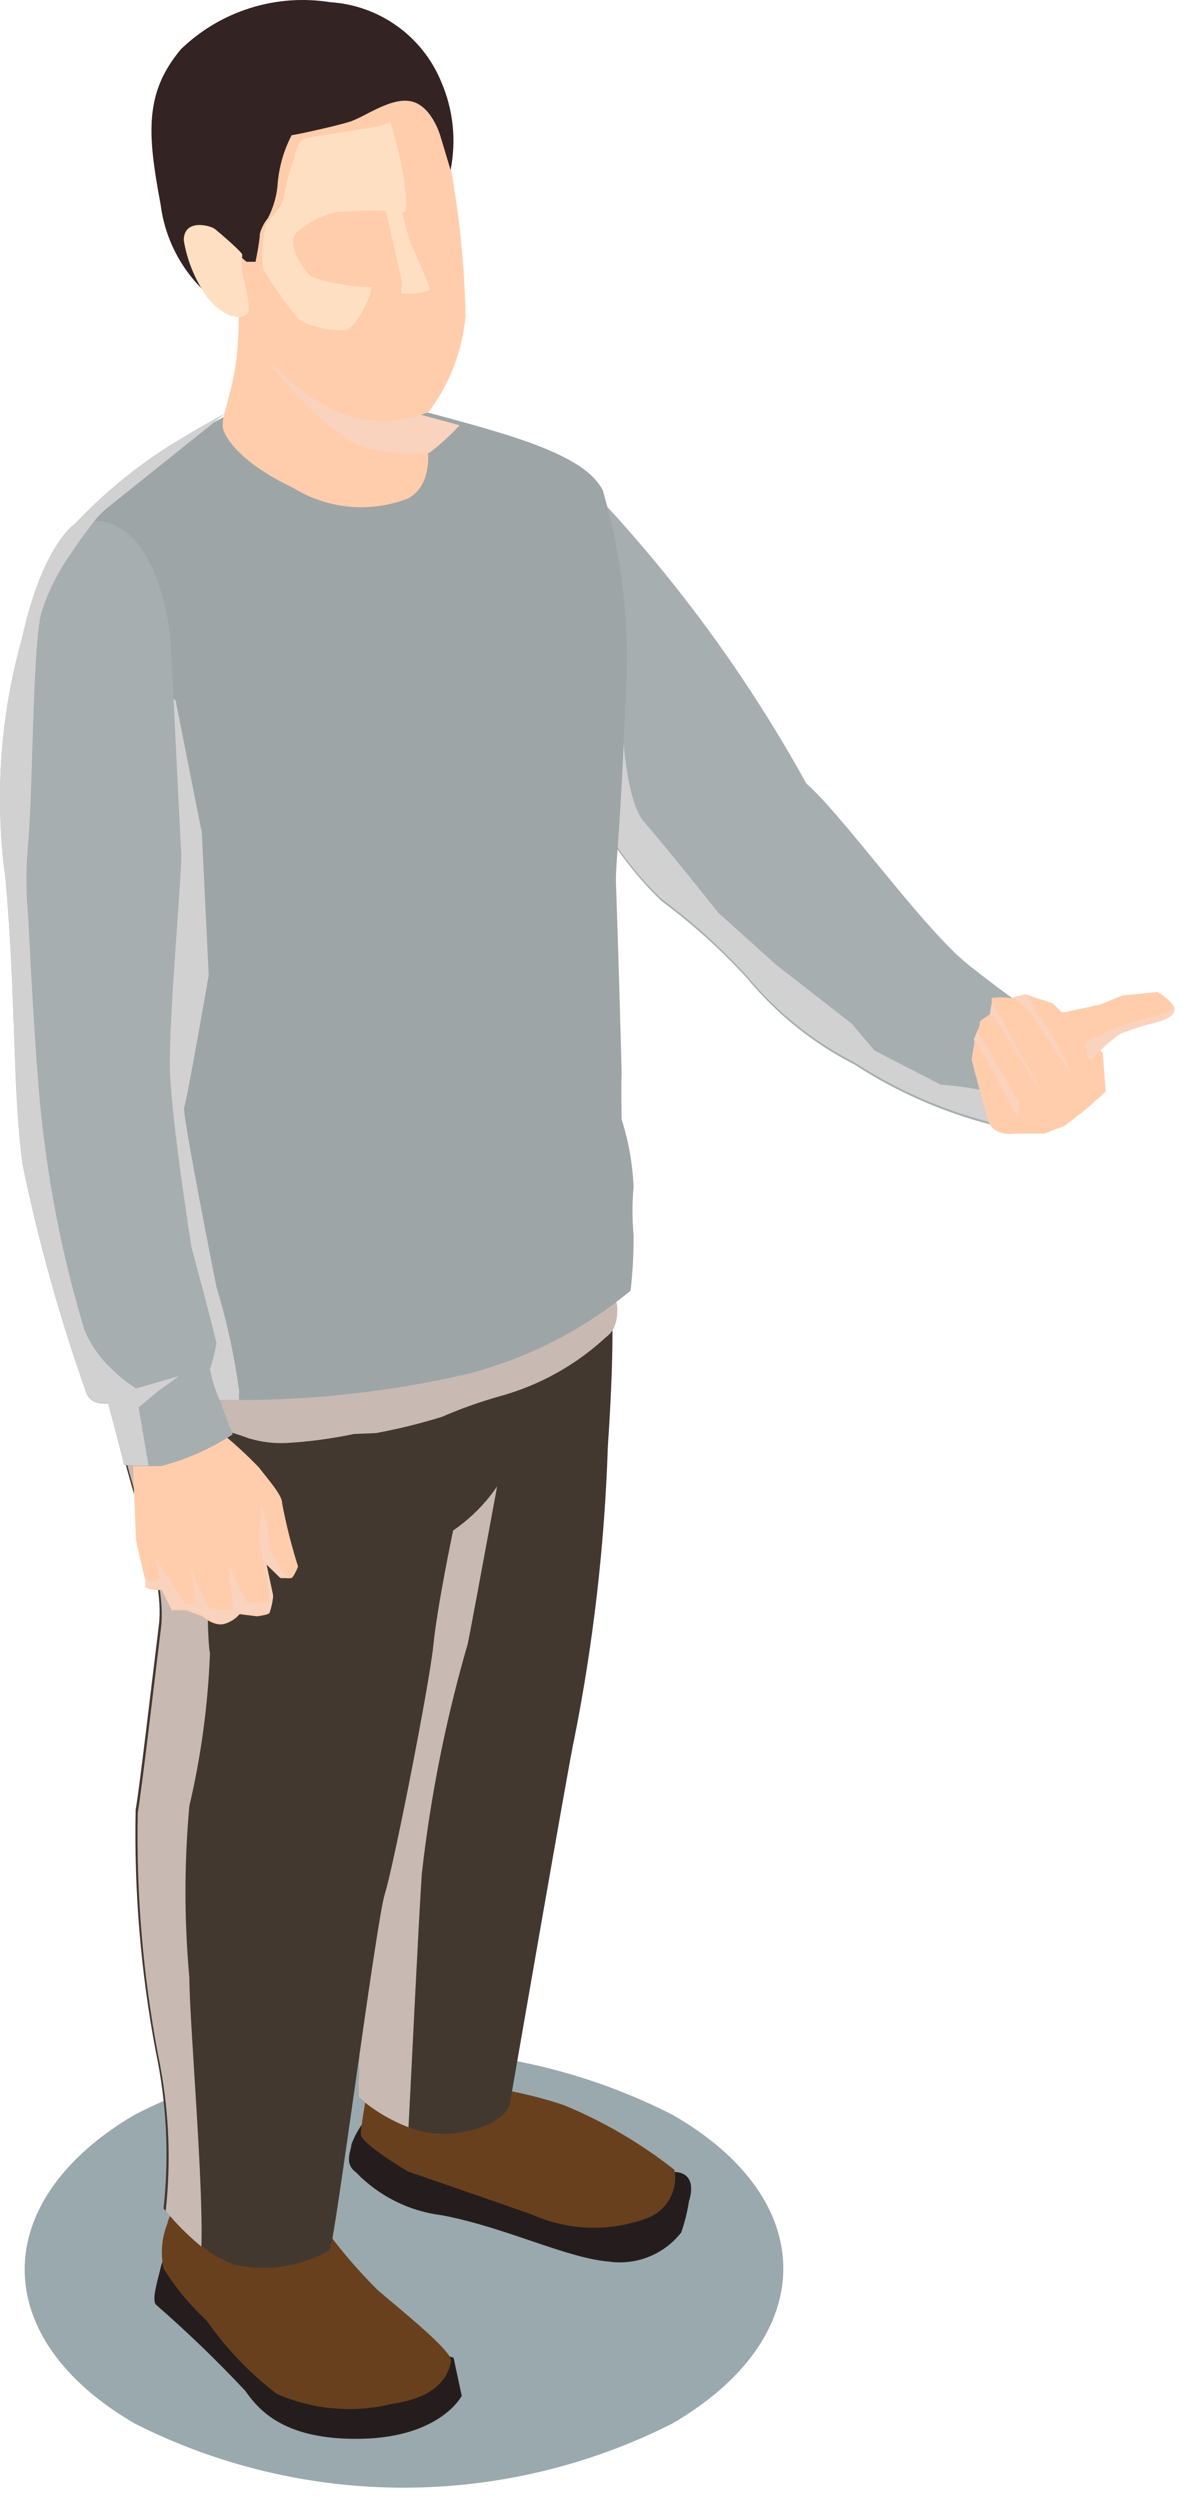 <?xml version="1.0" encoding="UTF-8"?> <svg xmlns="http://www.w3.org/2000/svg" width="60" height="127" viewBox="0 0 60 127" fill="none"> <g style="mix-blend-mode:multiply"> <path d="M6.869 123.136C11.095 125.27 15.765 126.382 20.5 126.382C25.236 126.382 29.905 125.27 34.132 123.136C41.662 118.776 41.706 111.736 34.132 107.42C29.909 105.276 25.238 104.158 20.5 104.158C15.763 104.158 11.092 105.276 6.869 107.42C-0.596 111.779 -0.64 118.798 6.869 123.136Z" fill="#9AA9AD"></path> </g> <path d="M18.393 107.922C18.164 108.244 17.981 108.596 17.847 108.968C17.847 109.273 17.454 109.905 18.087 110.363C19.248 111.569 20.79 112.339 22.453 112.543C25.683 113.153 28.783 114.723 30.944 114.897C31.631 114.994 32.333 114.908 32.976 114.647C33.62 114.387 34.184 113.962 34.611 113.415C34.789 112.897 34.92 112.365 35.004 111.824C35.004 111.824 35.527 110.407 34.283 110.341C33.039 110.276 28.543 109.448 28.543 109.448L18.393 107.922Z" fill="#251D1D"></path> <path d="M8.921 114.002C8.559 114.292 8.299 114.689 8.178 115.135C8.026 115.811 7.676 116.879 7.938 117.097C9.516 118.474 11.024 119.929 12.457 121.457C13.111 122.372 14.356 123.985 18.372 123.898C22.388 123.811 23.458 121.718 23.458 121.718L23.043 119.778L16.364 117.925C16.124 117.904 8.921 114.002 8.921 114.002Z" fill="#251D1D"></path> <path d="M25.378 106.135C26.482 106.318 27.569 106.588 28.631 106.941C30.652 107.772 32.547 108.88 34.262 110.233C34.358 110.734 34.275 111.252 34.028 111.698C33.781 112.144 33.385 112.49 32.909 112.674C31.963 113.034 30.956 113.204 29.945 113.174C28.933 113.144 27.938 112.915 27.015 112.5C24.396 111.584 20.729 110.32 20.729 110.32C20.729 110.32 18.328 108.903 18.328 108.424C18.328 107.944 18.83 105.263 18.83 105.263C18.83 105.263 23.523 104.021 25.378 106.135Z" fill="#69401D"></path> <path d="M29.157 88.434C29.047 88.739 25.926 106.744 25.926 106.744C25.926 106.744 25.926 107.943 23.241 108.357C22.401 108.477 21.544 108.379 20.753 108.074C19.816 107.715 18.951 107.19 18.199 106.526L18.505 93.971C18.505 93.971 18.745 77.971 19.247 75.094C19.487 73.786 20.033 71.127 20.622 68.555C20.96 66.489 21.561 64.474 22.412 62.56L30.379 63.541C30.379 63.541 31.623 62.517 30.881 73.503C30.717 78.519 30.14 83.513 29.157 88.434V88.434Z" fill="#423830"></path> <g style="mix-blend-mode:multiply"> <path d="M21.43 95.191C21.255 97.829 20.971 103.91 20.753 108.073C19.816 107.714 18.951 107.19 18.199 106.526L18.505 93.971C18.505 93.971 18.745 77.971 19.247 75.094C19.487 73.786 20.033 71.127 20.622 68.555C22.59 69.255 24.4 70.337 25.948 71.737C25.948 71.737 24.071 82.004 23.765 83.508C22.655 87.329 21.874 91.237 21.43 95.191V95.191Z" fill="#C9B9B3"></path> </g> <path d="M16.539 113.262C17.338 114.354 18.221 115.381 19.18 116.336C20.184 117.207 22.978 119.431 22.913 119.932C22.847 120.433 22.476 121.763 19.966 122.112C17.994 122.608 15.912 122.431 14.051 121.611C12.68 120.558 11.48 119.301 10.493 117.883C9.649 117.107 8.915 116.22 8.31 115.246C8.146 114.48 8.214 113.683 8.507 112.957C8.507 112.695 9.664 110.516 9.664 110.516L16.539 113.262Z" fill="#69401D"></path> <path d="M26.165 73.788C25.541 75.396 24.445 76.779 23.021 77.755C23.021 77.755 22.214 81.591 22.017 83.575C21.821 85.559 19.988 94.844 19.551 96.218C19.114 97.591 17.019 113.852 16.757 114.309C15.266 115.172 13.5 115.429 11.824 115.029C11.203 114.784 10.628 114.438 10.121 114.004C9.461 113.46 8.855 112.854 8.31 112.195C8.599 109.539 8.467 106.854 7.917 104.239C7.15 100.188 6.807 96.068 6.891 91.945C7.066 91.008 7.72 85.406 8.07 82.572C8.419 79.739 6.345 75.401 5.887 72.044C5.678 68.922 5.81 65.787 6.28 62.693C6.389 61.8 6.476 61.211 6.476 61.211L10.842 61.472L19.464 61.996C19.464 61.996 27.518 63.107 27.562 63.238C27.605 63.369 27.562 63.5 27.562 63.914C27.191 65.941 26.623 71.979 26.165 73.788Z" fill="#423830"></path> <g style="mix-blend-mode:multiply"> <path d="M17.98 72.851C16.851 73.09 15.705 73.243 14.553 73.309C13.903 73.341 13.253 73.259 12.632 73.069C11.656 72.708 10.647 72.445 9.62 72.284C9.646 73.743 9.762 75.199 9.969 76.644C10.053 77.857 10.243 79.06 10.536 80.24C10.536 80.851 10.536 83.357 10.667 83.99C10.568 86.604 10.217 89.202 9.62 91.749C9.357 94.65 9.357 97.568 9.62 100.468C9.62 102.648 10.34 110.844 10.231 114.135C9.571 113.591 8.964 112.985 8.419 112.326C8.709 109.67 8.576 106.985 8.026 104.37C7.26 100.319 6.916 96.199 7 92.076C7.175 91.139 7.83 85.537 8.179 82.703C8.528 79.87 6.455 75.532 5.996 72.175C5.788 69.053 5.92 65.918 6.389 62.824C7.848 62.305 9.344 61.897 10.864 61.603L19.486 62.127C21.014 62.127 22.541 62.563 24.048 62.781C25.026 62.777 26 62.931 26.929 63.238C27.846 63.783 27.715 65.222 28.85 65.745C29.374 65.985 31.032 65.745 31.251 66.007C31.343 66.196 31.381 66.407 31.36 66.617C31.365 66.942 31.29 67.264 31.142 67.554C31.041 67.705 30.916 67.838 30.77 67.947C29.224 69.377 27.351 70.41 25.314 70.955C24.339 71.234 23.384 71.576 22.454 71.979C21.351 72.322 20.229 72.598 19.093 72.807L17.98 72.851Z" fill="#C9B9B3"></path> </g> <path d="M54.148 53.122C53.518 54.137 52.786 55.087 51.966 55.956C51.333 56.653 50.7 57.176 50.329 57.133C47.873 56.495 45.536 55.464 43.409 54.081C41.318 53.014 39.468 51.531 37.974 49.722C36.65 48.269 35.188 46.947 33.609 45.776C32.099 44.328 30.87 42.614 29.985 40.719C28.669 39.182 27.707 37.373 27.17 35.423C26.638 33.452 26.514 31.393 26.807 29.373C27.1 27.353 27.803 25.413 28.872 23.674C33.633 28.464 37.702 33.893 40.965 39.804C42.842 41.439 46.945 47.237 49.237 49.046C51.529 50.855 52.227 51.226 53.253 52.054C54.279 52.882 54.192 52.795 54.148 53.122Z" fill="#A7AEB0"></path> <g style="mix-blend-mode:multiply"> <path d="M51.966 55.848C51.333 56.546 50.7 57.069 50.329 57.025C47.873 56.387 45.536 55.356 43.41 53.974C41.319 52.907 39.469 51.423 37.974 49.614C36.651 48.161 35.188 46.84 33.609 45.669C32.099 44.221 30.871 42.506 29.986 40.612C28.669 39.074 27.708 37.266 27.17 35.315L31.535 34.879C31.535 34.879 31.535 40.394 32.714 41.745C33.893 43.096 36.49 46.366 36.49 46.366L39.393 48.982L43.279 52.012L44.414 53.363L47.797 55.107C48.627 55.163 49.451 55.28 50.263 55.456C50.394 55.565 51.224 55.63 51.966 55.848Z" fill="#D1D1D1"></path> </g> <path d="M56.177 55.456L55.13 56.393L54.082 57.199L53.056 57.592H51.484C51.484 57.592 50.415 57.766 50.175 56.851C50.175 56.851 49.367 53.908 49.367 53.843C49.367 53.777 49.498 52.971 49.498 52.971C49.498 52.971 49.498 52.666 49.651 52.382C49.804 52.099 49.76 51.968 49.782 51.903C49.804 51.837 50.328 51.51 50.328 51.51C50.337 51.32 50.359 51.131 50.393 50.944C50.369 50.865 50.369 50.782 50.393 50.704C50.704 50.655 51.021 50.655 51.332 50.704L52.008 50.529H52.139L53.471 50.965C53.471 50.965 56.003 53.428 56.025 53.494L56.177 55.456Z" fill="#FFCDAB"></path> <path d="M59.669 51.292C59.669 51.728 58.708 51.946 58.708 51.946C58.1 52.096 57.502 52.285 56.919 52.513C56.391 52.878 55.914 53.31 55.5 53.799H55.303C54.292 53.545 53.322 53.148 52.422 52.622C52.388 52.254 52.498 51.887 52.728 51.597C52.837 51.423 54.103 51.423 54.103 51.423L55.893 51.031L57.028 50.573L58.818 50.398C59.079 50.549 59.315 50.741 59.516 50.965V50.965C59.563 51.006 59.602 51.056 59.628 51.112C59.654 51.169 59.668 51.23 59.669 51.292V51.292Z" fill="#FFCDAB"></path> <g style="mix-blend-mode:multiply"> <path d="M49.652 52.404L51.834 56.11L51.66 56.742C51.66 56.742 49.87 53.211 49.608 52.993C49.346 52.775 49.586 52.688 49.652 52.404Z" fill="#FAD3BE"></path> </g> <g style="mix-blend-mode:multiply"> <path d="M50.394 50.943L53.21 55.957L50.46 51.597H50.285C50.305 51.377 50.341 51.158 50.394 50.943Z" fill="#FAD3BE"></path> </g> <g style="mix-blend-mode:multiply"> <path d="M52.228 51.292L51.486 50.682L52.163 50.508C52.485 51.198 52.896 51.843 53.385 52.426L54.542 54.758L52.228 51.292Z" fill="#FAD3BE"></path> </g> <g style="mix-blend-mode:multiply"> <path d="M59.67 51.292C59.67 51.728 58.71 51.946 58.71 51.946C58.102 52.096 57.504 52.285 56.92 52.513C56.393 52.877 55.916 53.31 55.501 53.798H55.305C55.196 53.471 55.087 52.992 55.196 52.948C55.305 52.905 56.265 52.36 56.636 52.251C57.407 51.971 58.194 51.738 58.994 51.553C59.648 51.423 59.561 51.03 59.517 50.965C59.565 51.005 59.603 51.055 59.629 51.112C59.656 51.168 59.67 51.23 59.67 51.292Z" fill="#FAD3BE"></path> </g> <path d="M14.792 80.174H14.596H14.247L13.526 79.476L13.876 81.111C13.848 81.386 13.79 81.656 13.701 81.918C13.701 82.048 13.046 82.114 13.046 82.114L12.173 82.005C11.982 82.228 11.732 82.394 11.453 82.484C10.907 82.68 10.274 82.114 10.274 82.114L9.445 81.808H8.724L8.222 80.784C8.222 80.784 7.458 80.784 7.393 80.61C7.382 80.508 7.382 80.406 7.393 80.305C7.218 79.672 6.913 78.255 6.913 78.255C6.913 78.255 6.738 74.419 6.76 74.179C8.125 73.545 9.533 73.006 10.972 72.566C11.741 73.181 12.47 73.844 13.155 74.55C13.614 75.16 14.356 75.967 14.334 76.381C14.54 77.464 14.81 78.534 15.142 79.585C15.142 79.585 14.923 80.152 14.792 80.174Z" fill="#FFCDAB"></path> <path d="M32.037 65.571C29.595 67.594 26.732 69.047 23.655 69.821C19.853 70.693 15.965 71.131 12.065 71.129H10.253C9.729 71.129 8.834 70.976 8.07 70.846L6.979 70.671L5.931 70.497V69.778C5.625 67.598 4.665 60.884 4.469 58.879C4.272 56.873 3.683 44.078 3.486 37.081C3.486 34.749 3.486 33.092 3.486 32.722C3.639 31.719 3.748 29.648 3.879 28.188C3.897 27.643 3.978 27.102 4.119 26.575C5.723 24.872 7.56 23.404 9.576 22.215C10.318 21.758 11.06 21.344 11.759 20.973C13.44 20.036 14.684 19.447 14.684 19.447L19.224 20.363C19.224 20.363 21.036 20.712 24.855 21.823C28.675 22.935 30.072 23.872 30.618 24.897C31.665 28.466 32.05 32.197 31.753 35.904C31.556 41.877 31.251 43.991 31.295 44.928C31.338 45.866 31.6 54.541 31.578 54.672C31.556 54.803 31.578 56.852 31.578 56.852C31.933 57.968 32.139 59.126 32.19 60.296C32.115 61.115 32.115 61.939 32.19 62.759C32.194 63.698 32.143 64.637 32.037 65.571V65.571Z" fill="#9EA5A7"></path> <g style="mix-blend-mode:multiply"> <path d="M12.153 70.692C12.131 70.836 12.131 70.983 12.153 71.127C11.28 71.127 10.625 71.127 10.341 71.127C9.14 71.127 5.845 70.495 5.845 70.495C5.845 70.495 4.535 61.275 4.295 58.921C4.12 57.134 3.509 44.12 3.312 37.123C5.735 35.707 8.027 34.944 8.922 35.576L10.254 42.311L10.603 49.548C10.603 49.548 9.49 55.956 9.359 56.24C9.228 56.523 10.996 65.373 10.996 65.373C11.523 67.112 11.91 68.891 12.153 70.692V70.692Z" fill="#D1D1D1"></path> </g> <path d="M21.014 19.185C20.979 20.074 21.112 20.962 21.407 21.801C21.843 22.368 22.105 24.635 20.708 25.332C19.764 25.695 18.748 25.835 17.741 25.741C16.734 25.646 15.762 25.32 14.902 24.787C12.283 23.545 11.519 22.346 11.344 21.823C11.17 21.3 11.715 20.319 11.999 18.357C12.171 16.814 12.171 15.257 11.999 13.714C11.999 13.082 13.985 10.902 14.4 10.902C14.815 10.902 20.337 14.564 20.359 15.393C20.381 16.221 21.014 19.185 21.014 19.185Z" fill="#FFCDAB"></path> <path d="M11.823 72.872C10.704 73.602 9.473 74.147 8.178 74.485H7.545C6.847 74.485 6.279 74.485 6.279 74.354C6.279 74.223 5.494 71.302 5.494 71.302C5.494 71.302 4.555 71.433 4.359 70.692C3.029 66.933 1.957 63.087 1.15 59.183C0.626 55.346 0.822 50.66 0.277 44.644C-0.282 40.545 0.008 36.376 1.128 32.394C2.176 27.642 3.813 26.617 3.813 26.617C4.153 26.517 4.506 26.465 4.861 26.465C8.222 26.617 8.68 32.612 8.68 32.612C8.68 32.612 9.139 42.268 9.204 43.271C9.27 44.273 8.549 51.837 8.637 54.431C8.724 57.025 9.728 63.368 9.728 63.368C9.728 63.368 11.016 68.12 10.994 68.272C10.916 68.708 10.806 69.138 10.667 69.558C10.775 70.106 10.944 70.639 11.169 71.15C11.474 72 11.823 72.872 11.823 72.872Z" fill="#A7AEB0"></path> <g style="mix-blend-mode:multiply"> <path d="M7.043 71.499L7.545 74.463C6.847 74.463 6.279 74.463 6.279 74.332C6.279 74.202 5.494 71.281 5.494 71.281C5.494 71.281 4.555 71.412 4.359 70.671C3.029 66.911 1.957 63.066 1.15 59.161C0.626 55.325 0.822 50.639 0.277 44.623C-0.282 40.524 0.008 36.355 1.128 32.372C2.176 27.621 3.813 26.596 3.813 26.596C5.417 24.893 7.254 23.425 9.27 22.237C10.012 21.779 10.754 21.365 11.453 20.994L5.384 25.855C5.213 26.003 5.053 26.164 4.904 26.334C4.555 26.77 4.075 27.403 3.616 28.1C2.948 29.038 2.432 30.075 2.088 31.174C1.652 32.983 1.674 40.023 1.434 42.813C1.311 44.067 1.311 45.33 1.434 46.584C1.434 46.584 1.827 55.129 2.241 57.897C2.651 61.175 3.337 64.413 4.293 67.575C4.629 68.367 5.136 69.074 5.777 69.646C6.127 69.979 6.507 70.278 6.912 70.54L9.095 69.908L7.982 70.714L7.043 71.499Z" fill="#D1D1D1"></path> </g> <g style="mix-blend-mode:multiply"> <path d="M13.701 18.422C14.83 19.962 16.201 21.309 17.761 22.411C19.04 22.957 20.439 23.159 21.821 22.999C22.371 22.581 22.883 22.114 23.349 21.604L20.926 20.95L13.701 18.422Z" fill="#FAD3BE"></path> </g> <g style="mix-blend-mode:multiply"> <path d="M14.247 80.108L13.527 79.411L13.876 81.046C13.849 81.32 13.79 81.591 13.701 81.852C13.701 81.983 13.046 82.048 13.046 82.048L12.173 81.939C11.982 82.162 11.733 82.328 11.453 82.419C10.907 82.615 10.274 82.048 10.274 82.048L9.445 81.743H8.725L8.223 80.719C8.223 80.719 7.459 80.719 7.393 80.544C7.382 80.443 7.382 80.34 7.393 80.239V80.239L7.852 80.392C7.852 80.392 8.113 80.195 8.113 80.13C8.113 80.065 7.873 79.062 7.873 79.062L9.096 81.002L9.379 81.481H9.947L9.685 79.541C9.924 80.301 10.246 81.032 10.645 81.721C10.864 81.721 11.824 81.917 11.824 81.612C11.824 81.307 11.606 79.585 11.584 79.433L12.523 81.416H13.701C13.701 81.416 13.592 80.195 13.483 79.738C13.374 79.28 13.156 78.234 13.156 78.234L13.287 76.381C13.467 77.099 13.605 77.827 13.701 78.561C13.701 78.888 14.334 79.868 14.334 79.868L14.684 80.195L14.247 80.108Z" fill="#FAD3BE"></path> </g> <path d="M20.665 4.122C21.203 4.494 21.658 4.972 22.004 5.527C22.349 6.082 22.577 6.702 22.673 7.348C23.263 10.219 23.592 13.137 23.655 16.067C23.491 17.829 22.842 19.512 21.778 20.928C20.915 21.286 19.981 21.439 19.049 21.375C18.117 21.31 17.213 21.031 16.408 20.557C14.945 19.711 13.704 18.531 12.785 17.113C12.154 15.512 11.622 13.875 11.191 12.209C11.217 10.039 11.828 7.915 12.96 6.062C15.21 4.509 17.946 3.82 20.665 4.122V4.122Z" fill="#FFCDAB"></path> <path d="M22.367 6.891C22.367 6.891 21.931 5.365 20.883 5.147C19.835 4.929 18.526 5.953 17.74 6.193C16.954 6.433 15.033 6.847 14.815 6.869C14.395 7.681 14.149 8.572 14.095 9.485C14.033 10.04 13.87 10.579 13.615 11.076C13.421 11.312 13.28 11.587 13.2 11.882C13.2 12.253 12.982 13.299 12.982 13.299H12.523C12.166 12.982 11.787 12.69 11.388 12.427C11.192 12.427 10.602 13.146 10.646 13.626C10.747 14.216 10.885 14.798 11.061 15.37C10.266 14.775 9.6 14.026 9.101 13.169C8.602 12.311 8.281 11.362 8.158 10.378C7.459 6.694 7.372 4.689 9.184 2.509C10.175 1.547 11.379 0.829 12.697 0.413C14.016 -0.004 15.414 -0.107 16.78 0.112C18.002 0.19 19.178 0.61 20.173 1.323C21.169 2.036 21.944 3.013 22.411 4.144C23.025 5.557 23.193 7.124 22.891 8.634L22.367 6.891Z" fill="#332322"></path> <path d="M12.305 13.887C12.305 13.887 12.785 15.631 12.588 15.893C12.392 16.154 12.174 16.154 11.65 16.023C11.069 15.737 10.589 15.281 10.274 14.716C9.802 13.949 9.483 13.097 9.336 12.209C9.336 11.097 10.689 11.446 10.929 11.642C11.169 11.838 12.37 12.863 12.305 12.95C12.283 13.262 12.283 13.575 12.305 13.887V13.887Z" fill="#FFDFC2"></path> <path d="M20.185 9.876L20.796 12.186C20.796 12.186 21.844 14.562 21.844 14.671C21.844 14.78 21.277 14.889 21.015 14.911C20.753 14.933 20.513 14.911 20.425 14.911C20.338 14.911 20.425 14.301 20.425 14.301L19.334 9.549L20.185 9.876Z" fill="#FFDFC2"></path> <path d="M19.834 6.215C20.139 7.185 20.372 8.175 20.532 9.179C20.663 10.247 20.685 10.683 20.532 10.771C19.384 10.675 18.231 10.675 17.083 10.771C16.303 10.944 15.586 11.329 15.01 11.882C14.595 12.405 15.315 13.604 15.817 14.062C16.788 14.392 17.804 14.569 18.829 14.585C19.048 14.585 18.24 16.503 17.607 16.765C16.773 16.824 15.94 16.642 15.206 16.242C14.517 15.442 13.904 14.581 13.373 13.67C13.268 12.889 13.327 12.094 13.547 11.337C13.879 10.99 14.165 10.601 14.398 10.182C14.485 9.606 14.616 9.037 14.791 8.482C15.031 8.024 14.966 7.152 15.555 7.021C16.145 6.891 18.48 6.564 19.135 6.433C19.373 6.376 19.606 6.303 19.834 6.215V6.215Z" fill="#FFDFC2"></path> </svg> 